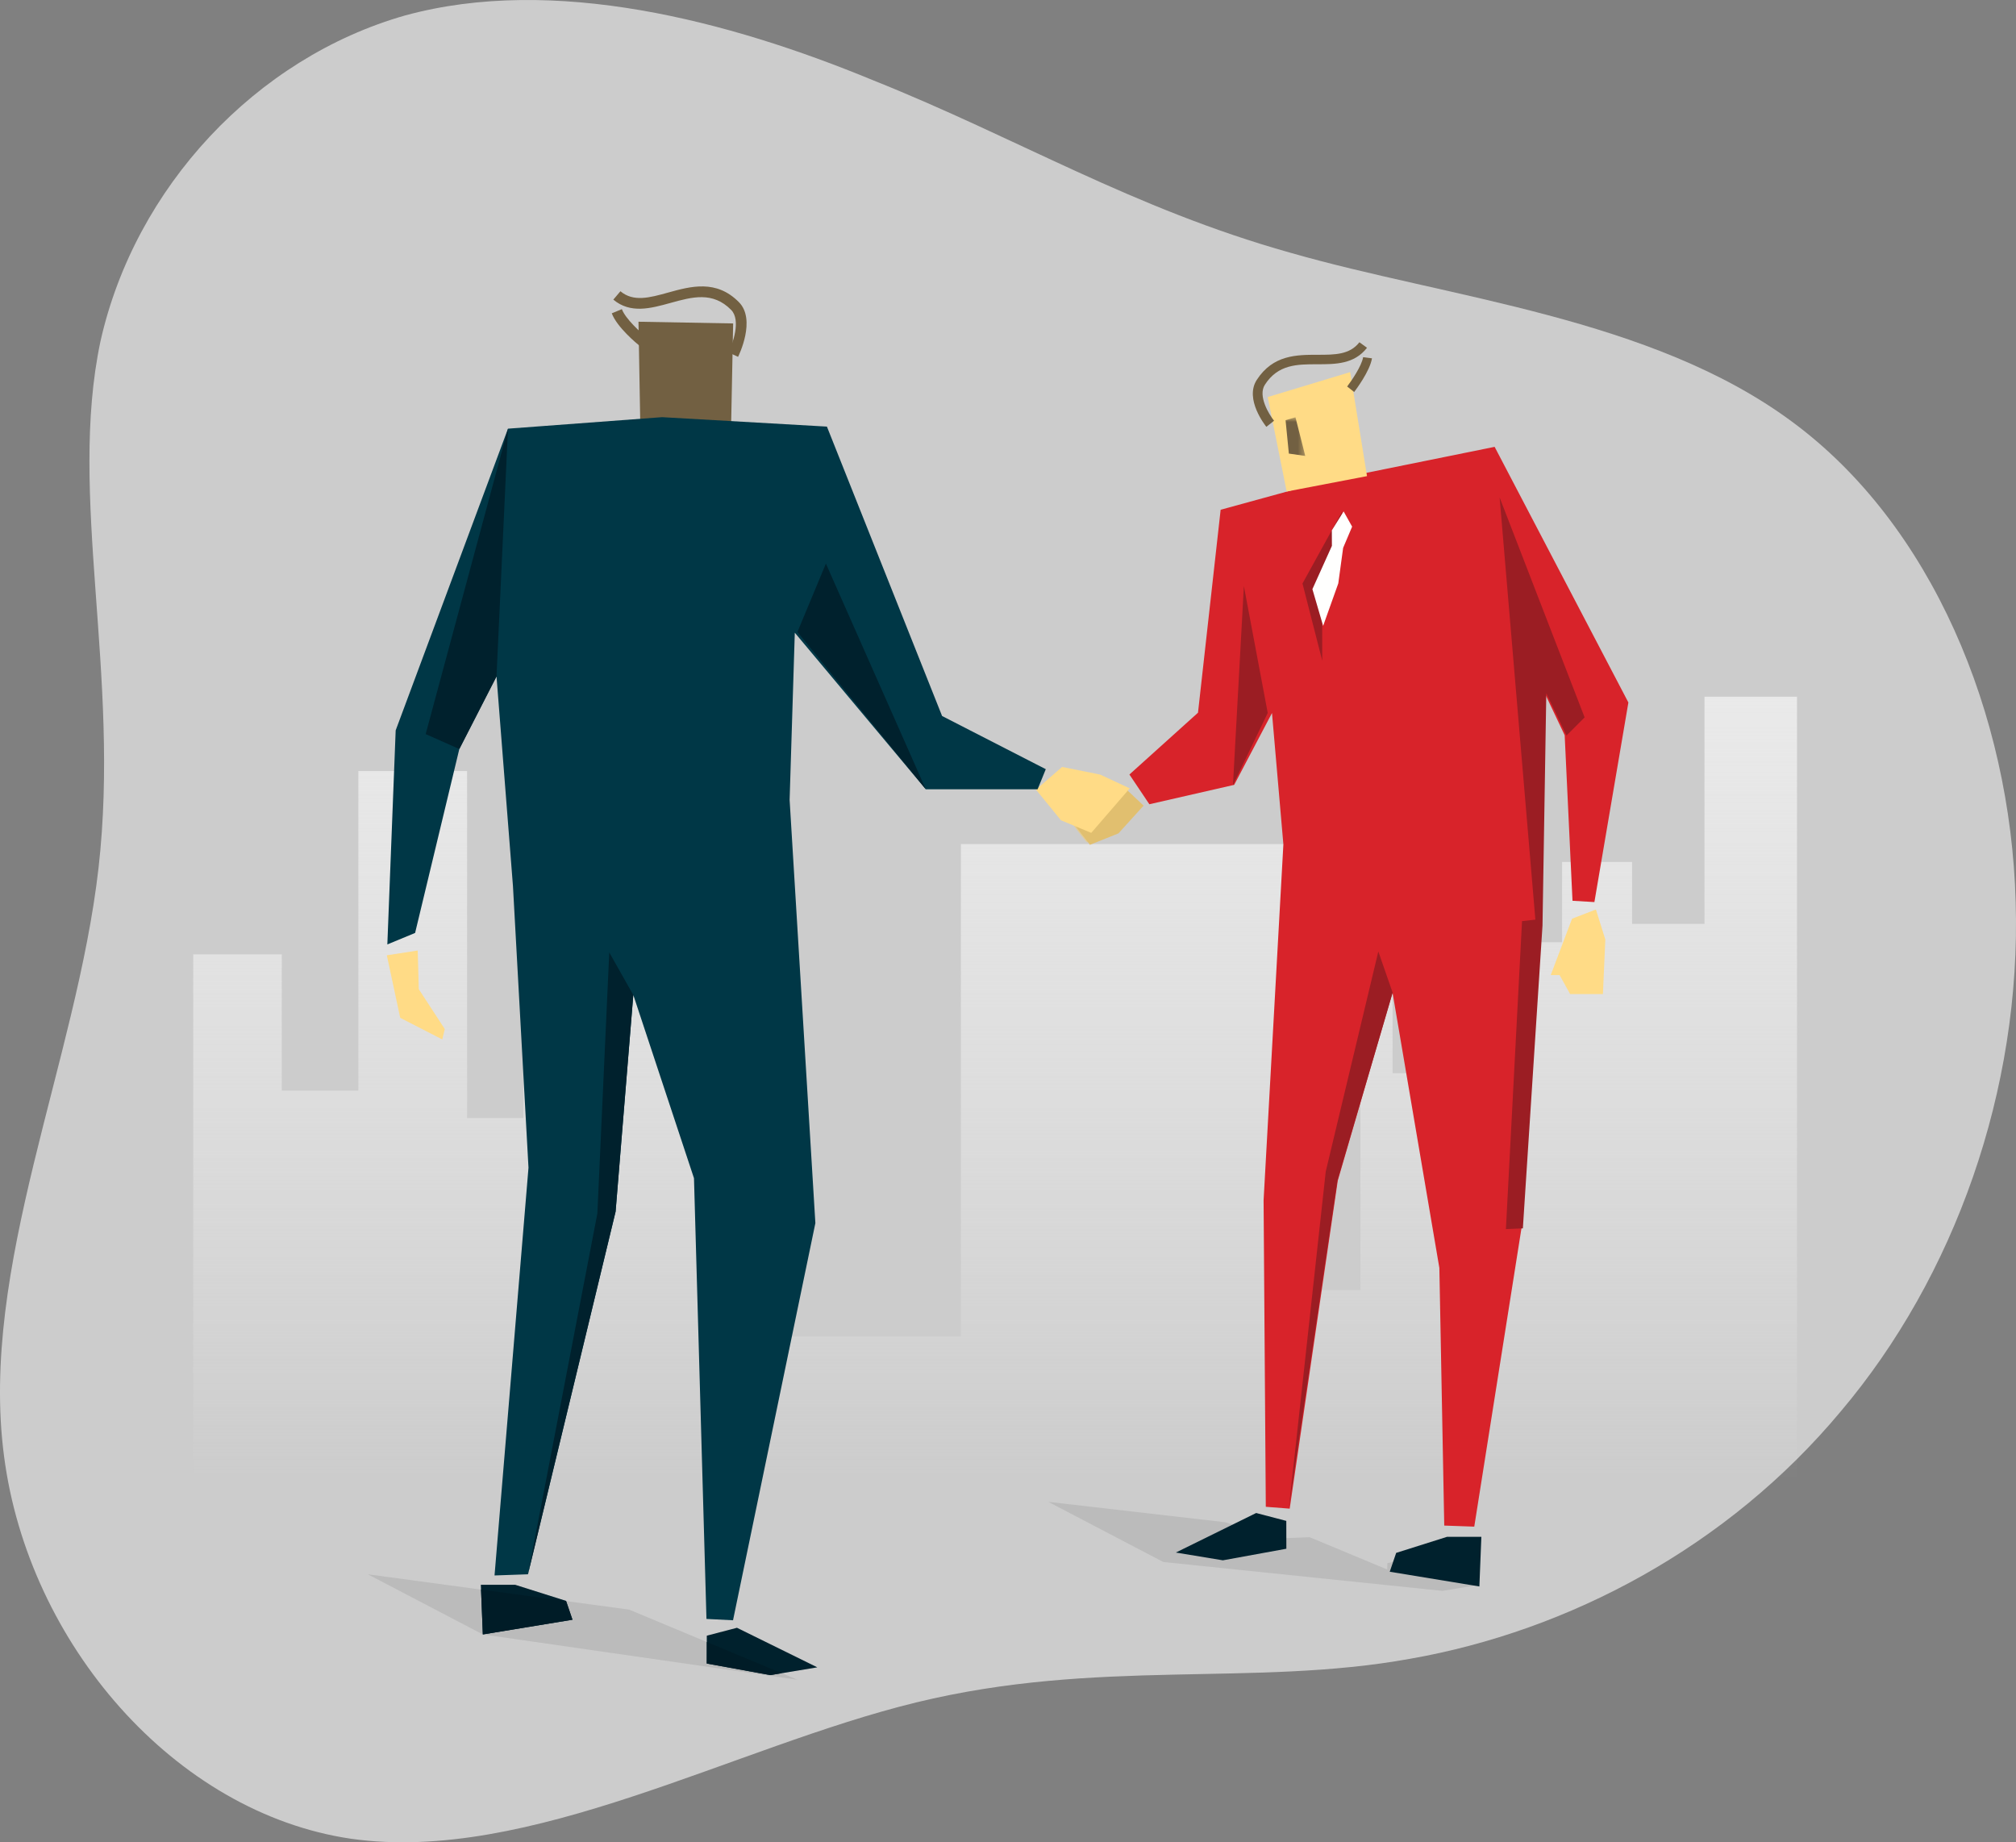 <svg width="313" height="286" viewBox="0 0 313 286" fill="none" xmlns="http://www.w3.org/2000/svg">
<rect x="0" y="0" width="313" height="286" fill="#808080" stroke="none"/>
<path opacity="0.6" d="M135.557 12.463C158.098 21.471 175.769 32.325 200.287 39.222C224.909 46.3 256.274 49.24 278.152 65.41C299.926 81.399 312.148 110.899 312.946 139.979C313.848 169.241 303.43 198.266 285.787 219.116C268.249 240.148 243.591 253.188 218.928 257.514C194.541 261.922 170.49 257.419 142.271 264.284C114.051 271.149 82.11 289.367 54.521 285.456C27.104 281.445 4.382 255.108 0.626 226.042C-3.234 196.795 11.872 164.82 15.297 134.751C18.723 104.683 10.507 76.985 15.601 52.975C20.971 29.047 39.755 8.99 62.886 2.402C85.95 -3.905 113.083 3.175 135.557 12.463Z" fill="white"/>
<g clip-path="url(#clip0_2020_485)">
<path fill-rule="evenodd" clip-rule="evenodd" d="M29.999 148.151V314.84L392.438 300.732V133.81H378.697V98.538H340.34V141.506H323.718V124.19H311.595V137.967H299.955V108.157H264.635V143.43H253.394V133.81H242.526V146.273H235.494V112.005H229.101V166.609H216.208V149.057H211.219V200.282H202.888V131.032H149.188V207.465H122.718V172.373H107.547V111.452H96.096V134.333H81.274V173.571H72.521V119.701H55.64V169.3H43.749V148.151H29.999Z" fill="url(#paint0_linear_2020_485)"/>
<path fill-rule="evenodd" clip-rule="evenodd" d="M205.526 74.746L189.515 79.135L185.999 110.642L175.352 120.236L178.447 124.854L191.62 121.842L197.487 110.692L199.255 131.088L196.182 186.344L196.526 233.918L200.236 234.206L207.7 183.286L216.201 154.08L223.472 196.838L224.231 236.835L228.892 236.999L236.219 190.684L239.237 143.651L239.819 107.58L242.929 114.141L244.144 139.838L247.543 140.04L252.82 109.057L232.053 69.369L205.526 74.746Z" fill="#D8232A"/>
<path fill-rule="evenodd" clip-rule="evenodd" d="M244.072 142.622L240.761 151.378H242.139L243.78 154.323H248.866L249.24 145.855L247.779 141.192L244.072 142.622Z" fill="#FFDB86"/>
<path fill-rule="evenodd" clip-rule="evenodd" d="M238.379 142.765L232.828 77.227L246.026 111.371L243.214 114.184L240.074 107.626L239.486 143.683L236.437 190.696L233.804 190.812L236.308 143.001L238.379 142.765Z" fill="#9B1D23"/>
<path fill-rule="evenodd" clip-rule="evenodd" d="M213.996 147.709L216.221 154.107L207.636 183.301L200.098 234.199L205.833 181.867L213.996 147.709Z" fill="#9B1D23"/>
<path fill-rule="evenodd" clip-rule="evenodd" d="M193.122 90.983L196.825 110.681L191.428 121.881L193.122 90.983Z" fill="#9B1D23"/>
<path fill-rule="evenodd" clip-rule="evenodd" d="M208.388 79.396L205.28 96.857L205.29 102.569L202.22 90.585L208.388 79.396Z" fill="#9B1D23"/>
<path fill-rule="evenodd" clip-rule="evenodd" d="M208.608 79.396L206.779 82.329L206.789 84.744L203.761 91.461L205.426 97.162L207.78 90.567L208.533 85.052L209.929 81.757L208.608 79.396Z" fill="#FFFFFE"/>
<path fill-rule="evenodd" clip-rule="evenodd" d="M196.824 61.641L209.625 57.767L212.24 73.915L199.766 76.306L196.824 61.641Z" fill="#FFDB86"/>
<path fill-rule="evenodd" clip-rule="evenodd" d="M196.613 66.264L197.808 65.315C197.031 64.353 195.259 61.47 196.379 59.733C198.428 56.551 201.383 56.551 204.513 56.549C207.336 56.548 210.254 56.548 212.24 53.989L211.059 53.133C209.55 55.075 207.247 55.078 204.581 55.077C201.326 55.077 197.636 55.078 195.116 58.988C193.188 61.978 196.472 66.089 196.613 66.264Z" fill="#726042"/>
<path fill-rule="evenodd" clip-rule="evenodd" d="M210.242 60.857C210.49 60.531 212.678 57.64 213.012 55.627L211.636 55.45C211.405 56.842 209.77 59.206 209.157 60L210.242 60.857Z" fill="#726042"/>
<mask id="mask0_2020_485" style="mask-type:luminance" maskUnits="userSpaceOnUse" x="164" y="64" width="39" height="67">
<path fill-rule="evenodd" clip-rule="evenodd" d="M164.744 130.799V64.778L202.65 64.778V130.799H164.744Z" fill="white"/>
</mask>
<g mask="url(#mask0_2020_485)">
<path fill-rule="evenodd" clip-rule="evenodd" d="M201.131 64.778L202.651 70.779L200.106 70.416L199.594 65.234L201.131 64.778Z" fill="#726042"/>
<path fill-rule="evenodd" clip-rule="evenodd" d="M173.651 121.589L168.222 122.659L163.919 124.58L168.722 130.799L173.125 129.036L177.009 124.756L173.651 121.589Z" fill="#E4CC93"/>
</g>
<path fill-rule="evenodd" clip-rule="evenodd" d="M169.22 131.15L165.22 125.966V124.52L168.717 122.957L174.177 121.88L177.553 125.068L173.648 129.375L169.22 131.15Z" fill="#E1BF6F"/>
<path opacity="0.2" fill-rule="evenodd" clip-rule="evenodd" d="M74.964 253.735L123.804 260.765L121.373 259.752L126.888 258.84L114.419 252.702L109.739 253.928L109.737 254.904L97.682 249.881L87.894 248.558L79.984 246.027H74.656L74.686 246.773L57.107 244.397L74.964 253.735Z" fill="#7B7B7B"/>
<path opacity="0.2" fill-rule="evenodd" clip-rule="evenodd" d="M180.614 242.49L223.96 246.972L229.475 246.061L220.068 241.457L215.388 242.683L215.386 243.658L203.331 238.636L198.137 238.847L190.227 236.316L162.757 233.152L180.614 242.49Z" fill="#7B7B7B"/>
<path fill-rule="evenodd" clip-rule="evenodd" d="M60.059 148.302L64.856 147.559L65.019 153.559L69.054 159.749L68.668 161.366L62.136 158.01L60.059 148.302Z" fill="#FFDB86"/>
<path fill-rule="evenodd" clip-rule="evenodd" d="M164.9 119.062L170.819 120.252L175.398 122.387L169.425 129.297L164.716 127.338L160.844 122.583L164.9 119.062Z" fill="#FFDB86"/>
<path fill-rule="evenodd" clip-rule="evenodd" d="M74.656 246.027L74.964 253.735L88.882 251.449L87.881 248.521L79.984 246.027H74.656Z" fill="#00212D"/>
<path fill-rule="evenodd" clip-rule="evenodd" d="M229.993 238.58L229.685 246.287L215.767 244.001L216.768 241.073L224.665 238.58H229.993Z" fill="#00212D"/>
<path fill-rule="evenodd" clip-rule="evenodd" d="M113.826 50.213L99.129 49.946L99.444 67.957L113.498 66.741L113.826 50.213Z" fill="#726042"/>
<path fill-rule="evenodd" clip-rule="evenodd" d="M114.592 55.397L113.108 54.708C113.75 53.412 115.08 49.695 113.518 48.112C110.658 45.211 107.467 46.095 104.089 47.031C101.039 47.873 97.888 48.745 95.224 46.514L96.327 45.214C98.348 46.908 100.836 46.222 103.713 45.424C107.23 44.449 111.214 43.346 114.728 46.914C117.416 49.639 114.706 55.161 114.592 55.397Z" fill="#726042"/>
<path fill-rule="evenodd" clip-rule="evenodd" d="M99.301 53.685C98.944 53.397 95.795 50.819 94.984 48.64L96.55 47.994C97.11 49.502 99.505 51.66 100.381 52.364L99.301 53.685Z" fill="#726042"/>
<path fill-rule="evenodd" clip-rule="evenodd" d="M114.419 252.702L126.888 258.841L119.583 260.047L109.73 258.251L109.739 253.928L114.419 252.702Z" fill="#00212D"/>
<path fill-rule="evenodd" clip-rule="evenodd" d="M195.028 234.883L182.559 241.021L189.863 242.228L199.717 240.431L199.708 236.108L195.028 234.883Z" fill="#00212D"/>
<path fill-rule="evenodd" clip-rule="evenodd" d="M102.792 64.762L128.385 66.226L146.267 111.154L162.367 119.41L161.097 122.529H143.737L123.399 98.224L122.595 124.18L126.593 189.88L113.808 251.535L109.684 251.327L107.747 182.91L98.326 154.462L95.577 188.089L81.971 244.397L76.781 244.578L82.053 181.277L79.641 137.55L77.088 105.011L71.312 116.284L64.448 144.832L60.138 146.615L61.432 113.385L78.871 66.547L102.792 64.762Z" fill="#003746"/>
<path fill-rule="evenodd" clip-rule="evenodd" d="M78.87 66.547L77.087 105.011L71.312 116.284L66.088 113.961L78.87 66.547Z" fill="#00212D"/>
<path fill-rule="evenodd" clip-rule="evenodd" d="M98.325 154.462L94.592 147.853L92.747 188.375L81.971 244.397L95.576 188.089L98.325 154.462Z" fill="#00212D"/>
<path fill-rule="evenodd" clip-rule="evenodd" d="M128.229 87.495L123.805 98.113L143.737 122.529L128.229 87.495Z" fill="#00212D"/>
<path fill-rule="evenodd" clip-rule="evenodd" d="M74.964 253.735L74.686 246.773L87.894 248.558L88.882 251.449L74.964 253.735Z" fill="#001C27"/>
<path fill-rule="evenodd" clip-rule="evenodd" d="M119.583 260.047L109.73 258.251L109.737 254.904L121.373 259.752L119.583 260.047Z" fill="#001C27"/>
</g>
<defs>
<linearGradient id="paint0_linear_2020_485" x1="211.218" y1="98.538" x2="211.218" y2="230" gradientUnits="userSpaceOnUse">
<stop stop-color="#EBEBEB"/>
<stop offset="1" stop-color="#F7F7F7" stop-opacity="0"/>
</linearGradient>
<clipPath id="clip0_2020_485">
<rect width="276" height="286" fill="white" transform="translate(3)"/>
</clipPath>
</defs>
</svg>
